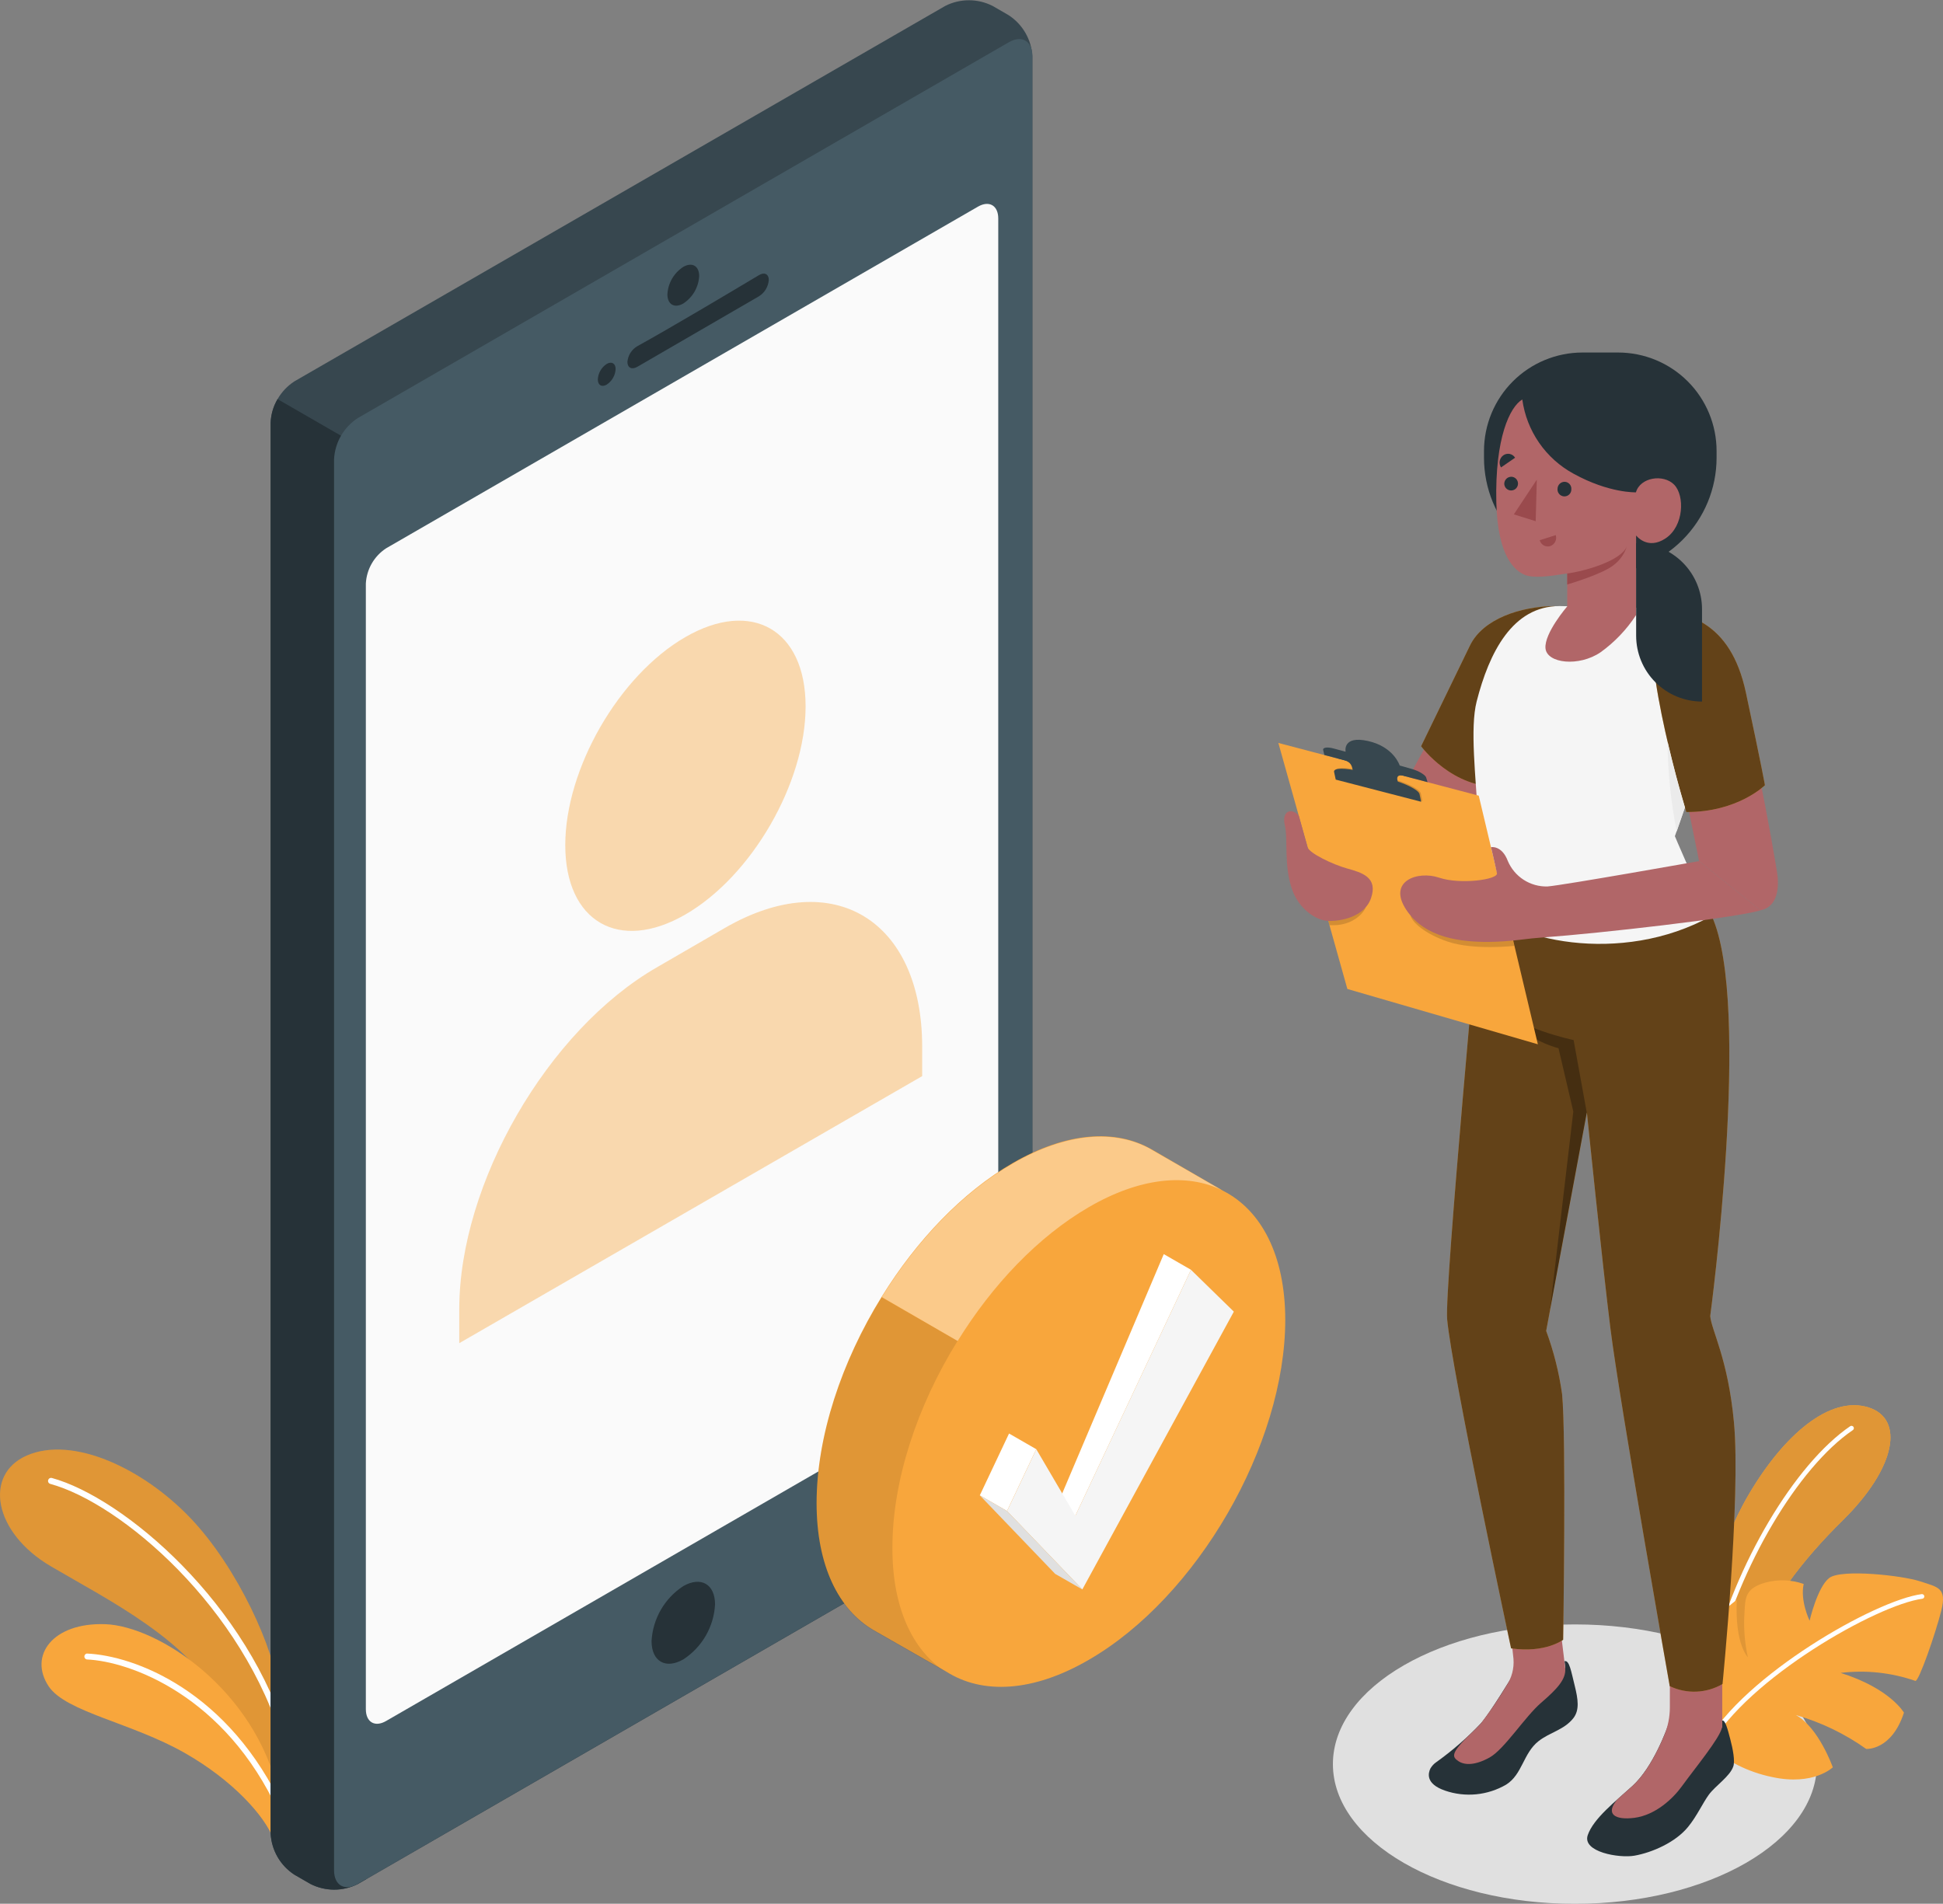 <svg width="149" height="146" viewBox="0 0 149 146" fill="none" xmlns="http://www.w3.org/2000/svg">
<rect x="0" y="0" width="149" height="146" fill="#808080" stroke="none"/>
<g clip-path="url(#clip0_2431_27493)">
<path d="M120.772 146.006C131.021 146.006 139.33 141.209 139.33 135.292C139.33 129.375 131.021 124.578 120.772 124.578C110.523 124.578 102.215 129.375 102.215 135.292C102.215 141.209 110.523 146.006 120.772 146.006Z" fill="#E0E0E0"/>
<path d="M21.353 129.696C21.076 126.547 18.231 120.225 14.604 116.423C10.978 112.62 5.582 110.079 2.042 111.631C-1.257 113.092 -0.499 117.53 3.885 120.112C8.269 122.694 14.777 125.875 17.046 130.826L21.403 136.757L21.353 129.696Z" fill="#F8A63C"/>
<path opacity="0.1" d="M21.353 129.696C21.076 126.547 18.231 120.225 14.604 116.423C10.978 112.62 5.582 110.079 2.042 111.631C-1.257 113.092 -0.499 117.53 3.885 120.112C8.269 122.694 14.777 125.875 17.046 130.826L21.403 136.757L21.353 129.696Z" fill="black"/>
<path d="M21.961 133.986C21.911 133.986 21.862 133.97 21.822 133.939C21.782 133.909 21.752 133.866 21.739 133.818C18.689 123.254 9.231 115.263 3.857 113.802C3.828 113.794 3.8 113.78 3.775 113.761C3.751 113.742 3.73 113.719 3.715 113.692C3.699 113.665 3.69 113.636 3.686 113.605C3.682 113.574 3.684 113.543 3.692 113.514C3.7 113.484 3.714 113.456 3.732 113.431C3.751 113.407 3.775 113.386 3.802 113.371C3.828 113.356 3.858 113.346 3.888 113.342C3.919 113.338 3.95 113.34 3.98 113.348C9.453 114.855 19.088 122.959 22.179 133.682C22.188 133.711 22.191 133.741 22.188 133.771C22.185 133.802 22.176 133.831 22.162 133.857C22.148 133.884 22.128 133.908 22.104 133.927C22.081 133.945 22.054 133.96 22.025 133.968L21.961 133.986Z" fill="white"/>
<path d="M20.957 141.006C20.299 139.281 17.88 136.55 14.172 134.439C10.088 132.112 5.068 131.308 3.734 129.33C2.163 126.957 4.061 124.415 8.077 124.561C12.094 124.706 19.555 129.516 21.384 137.58L20.957 141.006Z" fill="#F8A63C"/>
<path d="M21.568 139.078C21.523 139.079 21.479 139.066 21.441 139.042C21.403 139.018 21.373 138.983 21.355 138.942C17.27 130.021 9.945 127.407 6.655 127.266C6.602 127.256 6.555 127.227 6.521 127.186C6.487 127.145 6.469 127.093 6.469 127.039C6.469 126.986 6.487 126.934 6.521 126.893C6.555 126.851 6.602 126.823 6.655 126.812C10.285 126.967 17.569 129.653 21.758 138.761C21.782 138.816 21.783 138.879 21.762 138.935C21.741 138.992 21.699 139.038 21.645 139.065C21.62 139.073 21.594 139.078 21.568 139.078Z" fill="white"/>
<path d="M130.989 125.611C130.921 123.078 131.624 118.831 134.12 114.588C136.793 110.05 140.32 107.01 143.283 107.936C146.043 108.798 145.439 112.542 141.286 116.621C138.377 119.485 135.427 123.115 134.079 127.262L131.747 132.612L130.989 125.611Z" fill="#F8A63C"/>
<path d="M130.989 125.611C130.921 123.078 131.624 118.831 134.12 114.588C136.793 110.05 140.32 107.01 143.283 107.936C146.043 108.798 145.439 112.542 141.286 116.621C138.377 119.485 135.427 123.115 134.079 127.262L131.747 132.612L130.989 125.611Z" fill="#F8A63C"/>
<g opacity="0.1">
<path d="M130.989 125.611C130.921 123.078 131.624 118.831 134.12 114.588C136.793 110.05 140.32 107.01 143.283 107.936C146.043 108.798 145.439 112.542 141.286 116.621C138.377 119.485 135.427 123.115 134.079 127.262L131.747 132.612L130.989 125.611Z" fill="black"/>
</g>
<path d="M131.45 127.51C131.487 127.507 131.521 127.492 131.549 127.467C131.577 127.443 131.596 127.41 131.604 127.374C133.383 120.141 137.89 112.527 142.084 109.677C142.104 109.664 142.121 109.647 142.134 109.628C142.147 109.608 142.157 109.586 142.161 109.563C142.166 109.539 142.166 109.515 142.161 109.492C142.156 109.469 142.147 109.447 142.133 109.427C142.107 109.388 142.066 109.361 142.019 109.351C141.972 109.342 141.924 109.351 141.884 109.377C137.622 112.282 133.052 119.987 131.255 127.297C131.244 127.343 131.252 127.392 131.276 127.433C131.301 127.474 131.34 127.503 131.387 127.515C131.408 127.518 131.429 127.516 131.45 127.51Z" fill="white"/>
<path d="M130.965 133.815C132.363 135.056 134.063 135.907 135.894 136.283C139.071 136.977 140.55 135.539 140.55 135.539C140.55 135.539 139.47 132.476 137.714 131.527C139.647 132.083 141.471 132.962 143.11 134.128C143.11 134.128 145.052 134.273 146.005 131.346C146.005 131.346 144.957 129.49 141.149 128.297C143.08 128.061 145.039 128.271 146.877 128.909C147.126 129.027 148.438 125.252 148.874 123.5C149.309 121.748 148.592 121.721 147.235 121.272C145.878 120.823 141.186 120.31 140.273 121.018C139.361 121.726 138.771 124.294 138.771 124.294C138.771 124.294 138.031 122.774 138.317 121.476C137.369 121.143 136.342 121.107 135.372 121.372C133.788 121.826 133.842 122.583 133.774 123.709C133.701 124.845 133.789 125.987 134.038 127.099C134.038 127.099 133.021 126.109 133.189 122.688C133.189 122.688 130.983 124.358 130.048 125.864C129.113 127.371 129.077 131.391 130.965 133.815Z" fill="#F8A63C"/>
<path d="M130.953 133.995C130.987 133.997 131.02 133.99 131.05 133.973C131.08 133.957 131.104 133.933 131.121 133.904C134.012 128.713 143.946 123.072 147.414 122.61C147.437 122.606 147.459 122.598 147.48 122.587C147.5 122.575 147.518 122.559 147.532 122.54C147.546 122.521 147.556 122.5 147.562 122.477C147.568 122.455 147.569 122.431 147.566 122.408C147.563 122.384 147.555 122.362 147.543 122.342C147.531 122.322 147.515 122.304 147.496 122.29C147.478 122.276 147.456 122.265 147.434 122.26C147.411 122.254 147.387 122.252 147.364 122.256C143.842 122.709 133.749 128.454 130.808 133.727C130.785 133.769 130.779 133.818 130.792 133.864C130.805 133.91 130.835 133.949 130.876 133.972C130.9 133.983 130.926 133.991 130.953 133.995Z" fill="white"/>
<path d="M23.804 144.48L22.569 143.768C22.041 143.423 21.601 142.959 21.285 142.413C20.97 141.866 20.788 141.253 20.754 140.623V32.401C20.788 31.77 20.969 31.156 21.285 30.609C21.6 30.062 22.04 29.596 22.569 29.251L72.487 0.454C73.049 0.168 73.671 0.02 74.302 0.02C74.933 0.02 75.555 0.168 76.118 0.454L77.352 1.167C77.88 1.512 78.32 1.976 78.635 2.522C78.951 3.069 79.133 3.682 79.168 4.311V112.539C79.133 113.168 78.951 113.781 78.635 114.327C78.32 114.874 77.88 115.338 77.352 115.683L27.43 144.498C26.867 144.781 26.245 144.926 25.615 144.923C24.985 144.92 24.364 144.768 23.804 144.48Z" fill="#37474F"/>
<path d="M28.056 34.516L21.285 30.609C20.956 31.159 20.773 31.784 20.754 32.425V140.624C20.788 141.254 20.97 141.867 21.285 142.414C21.601 142.96 22.041 143.425 22.569 143.769L23.804 144.482C24.366 144.767 24.988 144.916 25.619 144.916C26.25 144.916 26.872 144.767 27.434 144.482L28.052 144.128L28.056 34.516Z" fill="#263238"/>
<path d="M25.617 35.209V143.432C25.617 144.593 26.434 145.061 27.433 144.48L77.355 115.665C77.883 115.32 78.323 114.855 78.638 114.309C78.953 113.763 79.136 113.15 79.17 112.52V4.293C79.17 3.136 78.353 2.664 77.355 3.245L27.433 32.065C26.904 32.409 26.465 32.874 26.149 33.42C25.834 33.966 25.651 34.579 25.617 35.209Z" fill="#455A64"/>
<path d="M29.611 42.049L74.995 15.848C75.853 15.353 76.552 15.757 76.552 16.755V103.087C76.523 103.627 76.367 104.153 76.096 104.621C75.826 105.09 75.448 105.488 74.995 105.783L29.611 131.984C28.754 132.484 28.055 132.08 28.055 131.077V44.749C28.084 44.209 28.24 43.682 28.51 43.213C28.781 42.744 29.158 42.345 29.611 42.049Z" fill="#FAFAFA"/>
<g opacity="0.4">
<path d="M52.561 48.856C57.648 45.92 61.778 48.297 61.778 54.174C61.778 60.05 57.648 67.193 52.561 70.133C47.473 73.074 43.348 70.687 43.348 64.815C43.348 58.943 47.473 51.791 52.561 48.856Z" fill="#F8A63C"/>
<path d="M70.718 80.278C70.718 70.622 63.942 66.338 55.583 71.167L50.377 74.184C41.995 79.008 35.219 90.756 35.219 100.399V103.009L70.718 82.529V80.278Z" fill="#F8A63C"/>
</g>
<path d="M52.396 20.468C53.072 20.078 53.617 20.395 53.617 21.171C53.594 21.594 53.472 22.005 53.26 22.371C53.047 22.737 52.751 23.047 52.396 23.277C51.724 23.667 51.18 23.349 51.18 22.573C51.202 22.151 51.324 21.741 51.535 21.375C51.747 21.009 52.042 20.698 52.396 20.468Z" fill="#263238"/>
<path d="M48.885 26.543C51.358 25.181 55.77 22.554 58.207 21.097C58.62 20.852 58.956 21.02 58.956 21.469C58.937 21.723 58.859 21.968 58.729 22.186C58.598 22.403 58.417 22.587 58.202 22.722L48.867 28.135C48.449 28.376 48.113 28.203 48.113 27.754C48.134 27.505 48.216 27.264 48.35 27.053C48.484 26.842 48.668 26.667 48.885 26.543Z" fill="#263238"/>
<path d="M46.525 27.91C46.901 27.692 47.21 27.869 47.21 28.304C47.197 28.543 47.129 28.776 47.01 28.983C46.89 29.19 46.724 29.367 46.525 29.498C46.148 29.716 45.844 29.539 45.844 29.103C45.855 28.864 45.922 28.632 46.041 28.424C46.159 28.217 46.325 28.041 46.525 27.91Z" fill="#263238"/>
<path d="M52.397 121.641C53.759 120.865 54.834 121.495 54.834 123.047C54.789 123.892 54.544 124.714 54.121 125.447C53.697 126.18 53.107 126.802 52.397 127.263C51.036 128.039 49.965 127.408 49.965 125.856C50.011 125.012 50.255 124.19 50.677 123.458C51.1 122.725 51.689 122.103 52.397 121.641Z" fill="#263238"/>
<path d="M93.795 91.324L88.317 88.147L88.258 88.116C85.535 86.577 81.805 86.804 77.67 89.191C73.804 91.424 70.273 95.14 67.613 99.447C64.541 104.402 62.621 110.142 62.621 115.284C62.621 120.08 64.3 123.452 67.014 125.026L72.574 128.203C75.32 129.95 79.195 129.796 83.493 127.295C91.812 122.494 98.561 110.809 98.561 101.203C98.552 96.257 96.718 92.808 93.795 91.324Z" fill="#F8A63C"/>
<path opacity="0.1" d="M72.456 128.176L67.01 125.063C64.287 123.493 62.617 120.122 62.617 115.325C62.617 110.179 64.55 104.435 67.609 99.488L73.428 102.842C70.351 107.797 68.435 113.528 68.435 118.665C68.413 123.239 69.951 126.52 72.456 128.176Z" fill="black"/>
<path opacity="0.4" d="M93.68 91.265C90.998 89.963 87.413 90.303 83.505 92.572C79.598 94.841 76.103 98.535 73.439 102.841L67.621 99.474C70.285 95.168 73.811 91.451 77.678 89.223C81.813 86.836 85.543 86.609 88.266 88.143L88.321 88.18L93.68 91.265Z" fill="white"/>
<path d="M91.332 97.382L89.244 96.18L81.07 115.443L82.464 116.246L91.332 97.382Z" fill="white"/>
<path d="M79.466 111.14L77.379 109.938L75.137 114.68L77.224 115.882L79.466 111.14Z" fill="white"/>
<path d="M82.999 121.896L77.227 115.884L79.469 111.141L82.464 116.247L91.332 97.383L94.618 100.591L82.999 121.896Z" fill="#F5F5F5"/>
<path d="M75.137 114.68L77.224 115.882L82.997 121.895L80.914 120.701L75.137 114.68Z" fill="#E0E0E0"/>
<path d="M122.723 44.016C125.087 44.016 127.354 43.077 129.026 41.405C130.698 39.734 131.637 37.467 131.637 35.103V34.591C131.637 33.598 131.442 32.615 131.063 31.699C130.683 30.782 130.127 29.948 129.425 29.247C128.723 28.545 127.89 27.989 126.973 27.609C126.056 27.23 125.073 27.035 124.08 27.035H121.357C119.353 27.035 117.431 27.831 116.014 29.248C114.597 30.665 113.801 32.587 113.801 34.591V35.117C113.804 37.48 114.746 39.745 116.419 41.413C118.093 43.082 120.36 44.018 122.723 44.016Z" fill="#263238"/>
<path d="M113.548 132.18C112.511 133.273 111.371 134.264 110.145 135.139C109.959 135.266 109.804 135.434 109.691 135.629C109.532 135.965 109.282 136.791 110.803 137.321C111.571 137.588 112.389 137.685 113.199 137.607C114.008 137.529 114.792 137.276 115.495 136.868C116.748 136.087 116.802 134.463 117.982 133.532C118.854 132.847 119.943 132.67 120.651 131.772C121.141 131.145 121.014 130.315 120.76 129.285C120.478 128.16 120.351 127.306 119.979 127.397L120.038 127.91C119.584 128.654 117.165 128.872 116.094 128.364C116.076 128.359 114.225 131.445 113.548 132.18Z" fill="#263238"/>
<path d="M112.49 133.233C112.853 132.901 113.207 132.561 113.547 132.189C114.26 131.264 114.916 130.297 115.512 129.294C115.926 128.685 116.12 127.954 116.062 127.22C115.98 126.444 115.762 124.452 115.762 124.452L119.574 124.18L120.028 127.919C120.119 128.767 119.42 129.521 118.181 130.587C116.942 131.653 115.363 134.154 114.237 134.78C113.112 135.406 112.313 135.384 111.832 135.061C111.351 134.739 111.283 134.471 112.49 133.233Z" fill="#B16668"/>
<path d="M128.052 132.526V131.949C127.825 132.621 126.776 135.516 125.183 136.968C123.922 138.121 122.197 139.45 121.757 140.739C121.317 142.028 124.158 142.522 125.338 142.314C126.699 142.073 128.487 141.293 129.454 140.104C130.135 139.269 130.566 138.289 131.051 137.626C131.537 136.964 132.654 136.238 132.917 135.475C133.062 135.058 132.89 134.146 132.685 133.37C132.481 132.594 132.3 131.886 132.059 131.949V132.403C131.487 132.851 130.779 133.09 130.053 133.079C129.468 133.088 128.047 132.957 128.052 132.526Z" fill="#263238"/>
<path d="M124.042 137.982C124.437 137.632 124.832 137.292 125.186 136.965C126.298 135.953 127.147 134.242 127.632 133.058C127.91 132.391 128.053 131.675 128.054 130.953V128.684H132.071V132.405V132.504H132.048C131.858 133.335 130.019 135.554 128.971 136.997C128.272 137.963 126.942 139.198 125.34 139.411C123.834 139.602 123.062 139.125 124.042 137.982Z" fill="#B16668"/>
<path d="M131.263 70.24C134.372 77.047 131.149 100.929 131.149 100.929C131.245 102.032 132.511 104.196 132.965 109.047C133.518 114.774 132.093 129.15 132.093 129.15C131.483 129.505 130.795 129.706 130.089 129.734C129.384 129.763 128.682 129.618 128.045 129.313C128.045 129.313 124.224 107.654 123.507 101.964C122.88 96.972 121.691 85.314 121.691 85.314L118.569 102.068C119.147 103.636 119.556 105.26 119.79 106.915C120.116 110.264 119.871 125.756 119.871 125.756C119.871 125.756 118.51 126.799 115.878 126.414C115.878 126.414 111.339 105.204 110.976 101.174C110.767 98.769 113.513 69.246 113.513 69.246L131.263 70.24Z" fill="#F8A63C"/>
<path opacity="0.6" d="M131.263 70.24C134.372 77.047 131.149 100.929 131.149 100.929C131.245 102.032 132.511 104.196 132.965 109.047C133.518 114.774 132.093 129.15 132.093 129.15C131.483 129.505 130.795 129.706 130.089 129.734C129.384 129.763 128.682 129.618 128.045 129.313C128.045 129.313 124.224 107.654 123.507 101.964C122.88 96.972 121.691 85.314 121.691 85.314L118.569 102.068C119.147 103.636 119.556 105.26 119.79 106.915C120.116 110.264 119.871 125.756 119.871 125.756C119.871 125.756 118.51 126.799 115.878 126.414C115.878 126.414 111.339 105.204 110.976 101.174C110.767 98.769 113.513 69.246 113.513 69.246L131.263 70.24Z" fill="black"/>
<path opacity="0.3" d="M121.68 85.311L120.673 79.762C120.673 79.762 116.407 78.877 114.469 77.039C114.469 77.039 116.502 79.562 119.515 80.392L120.65 85.243L118.866 100.4L121.68 85.311Z" fill="black"/>
<path d="M136.326 67.289C136.294 66.835 135.459 62.088 134.888 59.434L129.301 61.144L130.295 66.036L135.001 69.812C136.476 69.521 136.358 67.733 136.326 67.289Z" fill="#B16668"/>
<path d="M109.305 57.27L106.668 62.111L110.775 65.633L114.538 59.666L109.305 57.27Z" fill="#B16668"/>
<path d="M119.215 46.48C116.597 46.508 113.71 47.461 112.721 49.516L108.977 57.231C108.977 57.231 111.423 60.552 115.094 60.316L119.215 46.48Z" fill="#F8A63C"/>
<path opacity="0.6" d="M119.215 46.48C116.597 46.508 113.71 47.461 112.721 49.516L108.977 57.231C108.977 57.231 111.423 60.552 115.094 60.316L119.215 46.48Z" fill="black"/>
<path d="M124.636 46.576L126.819 46.662C129.189 47.234 130.046 48.863 131.04 50.964C131.773 52.585 131.841 54.429 131.231 56.101L128.44 64.128C128.44 64.128 129.742 67.273 131.249 70.24C124.283 74.129 115.582 72.083 113.49 69.247C113.399 68.643 113.522 65.934 113.35 62.844C113.173 59.554 112.719 55.837 113.236 53.804C114.198 50.029 115.995 46.48 119.59 46.48L124.636 46.576Z" fill="#F5F5F5"/>
<path d="M126.817 46.66C129.195 47.001 132.685 47.477 133.888 53.127C135.109 58.853 135.345 60.219 135.345 60.219C135.345 60.219 133.262 62.293 129.318 62.275C129.318 62.275 125.842 51.03 126.817 46.66Z" fill="#F8A63C"/>
<path opacity="0.6" d="M126.817 46.66C129.195 47.001 132.685 47.477 133.888 53.127C135.109 58.853 135.345 60.219 135.345 60.219C135.345 60.219 133.262 62.293 129.318 62.275C129.318 62.275 125.842 51.03 126.817 46.66Z" fill="black"/>
<path d="M129.214 61.927C128.76 60.425 128.306 58.709 127.875 56.867C127.894 59.183 128.129 61.492 128.578 63.765L129.214 61.927Z" fill="#EBEBEB"/>
<path d="M116.738 30.637C115.794 31.195 114.633 33.564 114.746 38.528C114.841 42.735 116.207 43.774 116.893 44.073C117.578 44.373 118.899 44.191 120.183 43.978V46.505C120.183 46.505 118.408 48.566 118.517 49.723C118.626 50.88 121.082 51.157 122.743 50.022C123.819 49.247 124.742 48.279 125.466 47.168V41.065C125.466 41.065 126.333 42.222 127.735 41.282C129.137 40.343 129.205 38.011 128.384 37.171C127.562 36.332 125.783 36.599 125.452 37.757C125.452 37.757 123.401 37.834 120.673 36.332C119.616 35.758 118.709 34.944 118.025 33.954C117.342 32.965 116.901 31.828 116.738 30.637Z" fill="#B16668"/>
<path d="M119.442 37.471C119.432 37.544 119.438 37.618 119.459 37.688C119.48 37.758 119.515 37.824 119.562 37.88C119.609 37.936 119.667 37.982 119.733 38.014C119.799 38.047 119.87 38.065 119.943 38.069C120.017 38.072 120.09 38.061 120.158 38.034C120.227 38.008 120.289 37.968 120.341 37.917C120.393 37.865 120.434 37.804 120.462 37.736C120.489 37.667 120.502 37.594 120.499 37.521C120.505 37.451 120.496 37.38 120.474 37.313C120.452 37.246 120.416 37.184 120.37 37.13C120.323 37.077 120.267 37.034 120.203 37.003C120.14 36.972 120.071 36.953 120 36.95C119.929 36.947 119.858 36.959 119.792 36.984C119.725 37.008 119.665 37.046 119.613 37.095C119.561 37.143 119.519 37.201 119.49 37.266C119.46 37.331 119.444 37.401 119.442 37.471Z" fill="#263238"/>
<path d="M119.304 41.039L118.074 41.429C118.096 41.512 118.134 41.59 118.186 41.658C118.238 41.726 118.303 41.783 118.378 41.825C118.452 41.867 118.534 41.894 118.619 41.904C118.704 41.914 118.791 41.907 118.873 41.883C119.041 41.827 119.181 41.707 119.261 41.549C119.342 41.391 119.357 41.208 119.304 41.039Z" fill="#9A4A4D"/>
<path d="M115.106 35.848L116.186 35.104C116.141 35.029 116.081 34.965 116.01 34.915C115.938 34.865 115.857 34.83 115.772 34.813C115.687 34.796 115.599 34.797 115.514 34.816C115.428 34.834 115.348 34.871 115.278 34.922C115.137 35.026 115.04 35.179 115.008 35.351C114.976 35.523 115.011 35.701 115.106 35.848Z" fill="#263238"/>
<path d="M115.355 37.089C115.356 37.192 115.386 37.293 115.443 37.379C115.499 37.464 115.58 37.532 115.675 37.572C115.769 37.613 115.874 37.625 115.975 37.606C116.076 37.588 116.17 37.541 116.245 37.47C116.319 37.399 116.371 37.308 116.395 37.207C116.418 37.107 116.411 37.002 116.376 36.906C116.34 36.809 116.277 36.725 116.194 36.664C116.111 36.603 116.012 36.568 115.909 36.563C115.838 36.561 115.768 36.573 115.701 36.599C115.635 36.624 115.575 36.662 115.523 36.711C115.472 36.76 115.431 36.819 115.402 36.883C115.373 36.948 115.357 37.018 115.355 37.089Z" fill="#263238"/>
<path d="M117.851 36.785L117.765 39.971L116.09 39.449L117.851 36.785Z" fill="#9A4A4D"/>
<path d="M120.184 43.981C121.545 43.804 124.323 43.005 124.754 41.902C124.58 42.46 124.24 42.951 123.778 43.309C122.947 44.022 120.184 44.825 120.184 44.825V43.981Z" fill="#9A4A4D"/>
<path d="M98.031 56.977L113.398 61.02L117.932 80.088L103.323 75.845L98.031 56.977Z" fill="#F8A63C"/>
<path opacity="0.15" d="M104.729 69.59C104.588 69.976 103.749 71.06 101.956 70.951L101.738 70.162L104.729 69.59Z" fill="black"/>
<path opacity="0.15" d="M108.164 70.184C108.232 70.692 109.276 71.631 111.041 72.221C113.052 72.893 116.133 72.539 116.133 72.539L115.857 71.59L108.164 70.184Z" fill="black"/>
<path opacity="0.15" d="M102.53 59.737C102.53 59.737 102.475 59.473 102.403 59.151C102.33 58.829 103.238 58.811 104.418 59.12L106.687 59.705C107.867 60.013 108.883 60.522 108.956 60.848L109.078 61.434L102.53 59.737Z" fill="black"/>
<path d="M101.469 57.523C101.423 57.319 101.786 57.269 102.281 57.405L103.189 57.65C103.189 57.65 102.921 56.384 104.909 56.829C106.897 57.274 107.337 58.708 107.337 58.708L108.29 58.98C108.821 59.13 109.297 59.434 109.361 59.615L109.474 59.983L101.559 57.9C101.559 57.9 101.514 57.723 101.469 57.523Z" fill="#37474F"/>
<path d="M102.571 58.157C103.297 58.334 103.597 58.429 103.706 58.928C103.828 59.5 103.878 59.918 103.878 59.918L107.382 60.825C107.382 60.825 107.214 60.104 107.16 59.822C107.105 59.541 107.223 59.369 107.781 59.518L107.831 59.296L102.34 57.898L102.571 58.157Z" fill="#37474F"/>
<path d="M102.432 59.789C102.432 59.789 102.377 59.526 102.305 59.204C102.232 58.882 103.14 58.868 104.32 59.172L106.589 59.758C107.769 60.066 108.786 60.579 108.858 60.901L108.981 61.487L102.432 59.789Z" fill="#37474F"/>
<path d="M135.003 69.813L130.296 66.038C130.296 66.038 119.894 67.889 118.669 67.984C118.022 68.002 117.386 67.824 116.842 67.473C116.299 67.123 115.874 66.616 115.624 66.02C115.17 64.817 114.339 64.967 114.339 64.967C114.339 64.967 114.698 66.487 114.793 66.973C114.888 67.458 111.979 67.858 110.355 67.308C108.73 66.759 106.379 67.558 107.836 69.768C109.293 71.978 112.125 72.237 114.094 72.237C114.917 72.23 115.738 72.176 116.554 72.073C117.189 71.991 117.825 71.928 118.465 71.882C122.513 71.592 133.169 70.39 135.003 69.813Z" fill="#B16668"/>
<path d="M99.595 62.548L100.276 64.981C100.408 65.434 102.191 66.296 103.321 66.61C104.451 66.923 105.686 67.286 105.137 68.879C104.642 70.335 102.786 70.666 101.837 70.626C100.889 70.585 99.595 69.682 99.087 68.221C98.433 66.365 98.787 64.377 98.529 63.292C98.27 62.208 99.028 61.899 99.595 62.548Z" fill="#B16668"/>
<path d="M130.52 53.803C129.18 53.803 127.896 53.271 126.948 52.324C126.001 51.377 125.469 50.092 125.469 48.753V41.66C126.808 41.661 128.092 42.194 129.039 43.141C129.986 44.088 130.519 45.372 130.52 46.711V53.803Z" fill="#263238"/>
</g>
<defs>
<clipPath id="clip0_2431_27493">
<rect width="149" height="146" fill="white"/>
</clipPath>
</defs>
</svg>
